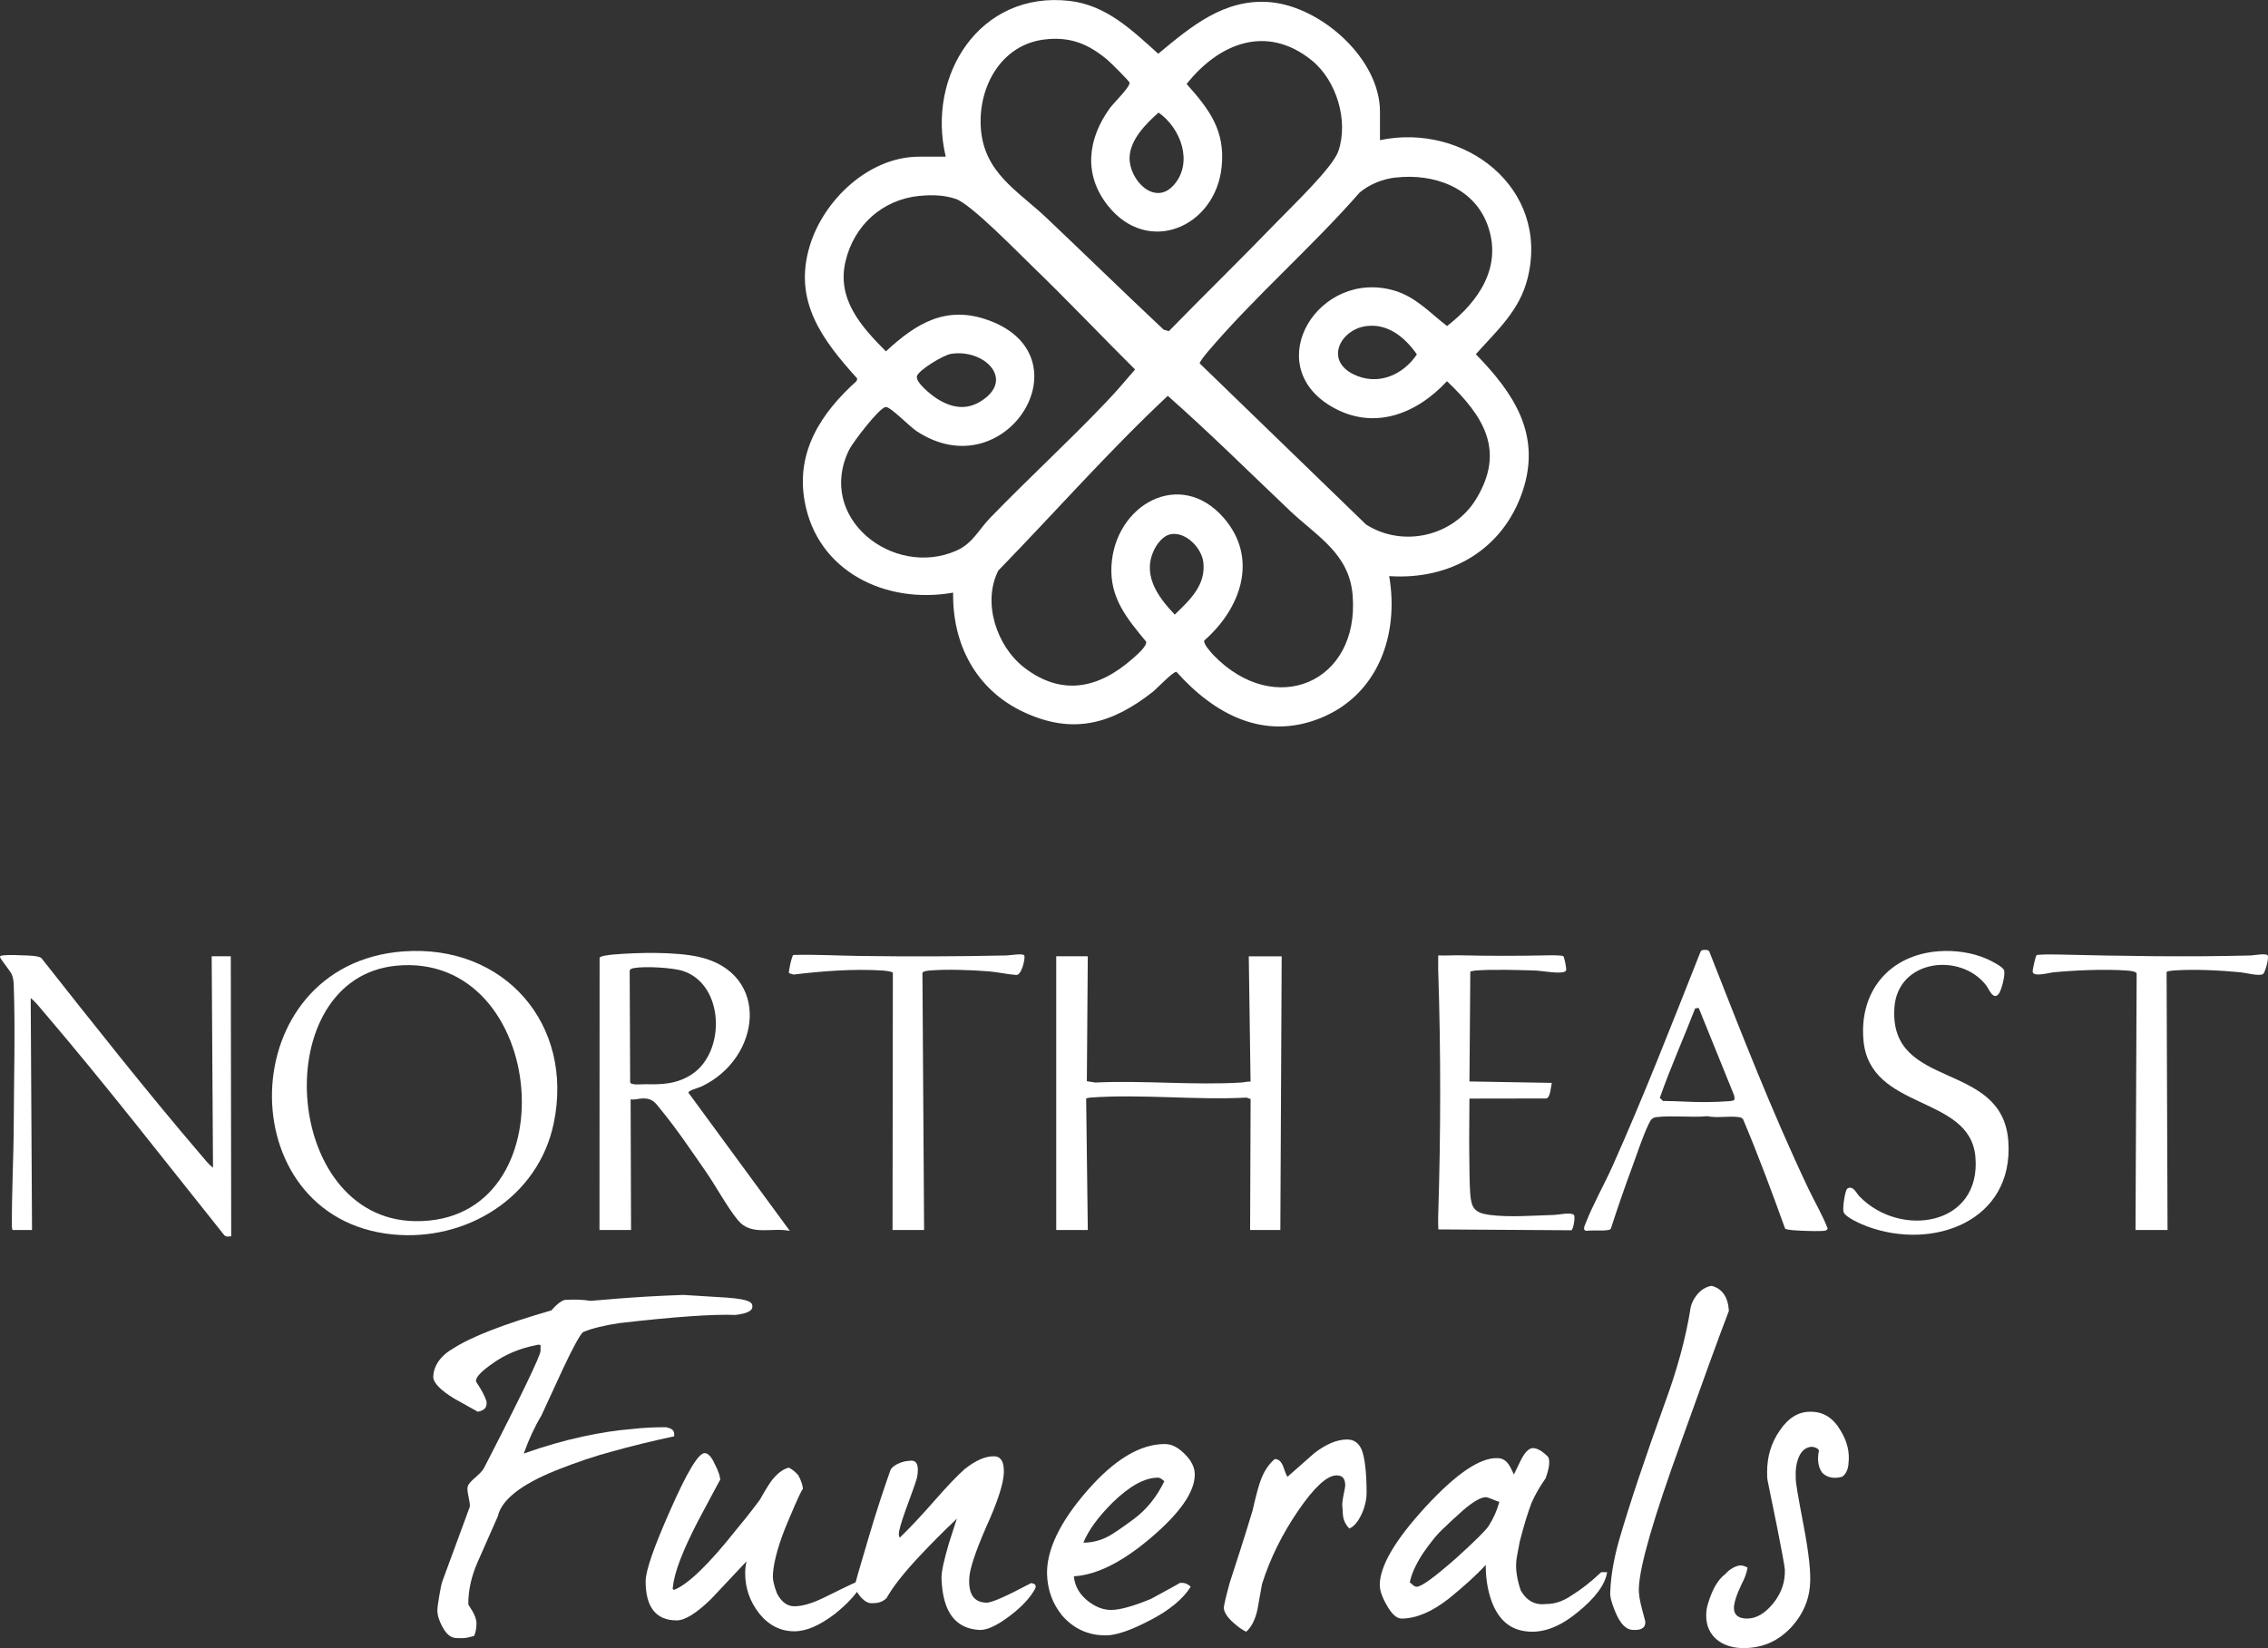 <?xml version="1.0" encoding="UTF-8"?>
<svg id="Layer_2" data-name="Layer 2" xmlns="http://www.w3.org/2000/svg" viewBox="0 0 1442.43 1048.42">
  <rect x="0" y="0" width="1442.43" height="1048.42" fill="#333333" stroke="none"/>
  <defs>
    <style>
      .cls-1 {
        fill: #fff;
      }
    </style>
  </defs>
  <g id="Layer_2-2" data-name="Layer 2">
    <g id="Layer_1-2" data-name="Layer 1-2">
      <path class="cls-1" d="M745.14,339.73c-4.47.54-8.21,4.77-10.32,8.51-9.12,16.48,1.03,30.91,12.31,42.74,9.54-9.24,19.92-18.71,18.17-33.38-1.09-8.93-10.75-19.08-20.16-17.87M742.67,251.83c-37.61,35.25-71.78,74.13-107.75,111.13-10.32,20.28-1.09,48.17,16.54,61.75,23.91,18.41,47.45,13.22,68.82-5.67,2.54-2.23,9.12-7.79,8.69-10.81-12.13-14.67-23.24-27.83-22.09-48.29,2.11-38.88,43.77-62.42,71.47-30.42,22.34,25.84,10.68,57.65-12.38,77.87-1.03,1.93,4.23,7.67,5.86,9.42,39.06,40.32,92.9,17.45,88.44-38.09-2.11-26.62-22.64-37.49-39.84-53.79-25.78-24.45-51.01-49.56-77.63-73.04M604.67,225.15c-4.65.78-19.5,9.72-21.37,13.76-1.81,3.92,9.05,12.38,12.38,14.55,9.18,5.86,18.65,7.85,28.37,1.63,21.91-13.94,1.45-33.5-19.44-29.94M867.99,207.59c-15.57,2.66-25.23,21.37-7.49,30.36,15.45,7.79,31.63.85,40.63-12.5-7.55-10.87-18.83-20.28-33.14-17.87M584.87,124.58c-23.66,2.35-41.77,18.71-47.15,41.77-5.61,23.97,9.96,41.35,25.72,57.17,19.32-17.99,38.57-29.64,65.56-19.68,63.26,23.24,10.68,107.63-45.94,70.51-4.47-2.9-16.54-15.51-19.68-15.45-3.98.12-20.95,22.46-23.24,27.04-21.49,43.34,27.83,81.98,67.97,64.41,10.44-4.53,14.25-13.28,21.43-20.71,24.15-24.99,49.86-48.53,73.77-73.65,6.4-6.64,12.56-13.94,18.59-20.95-21.73-21.55-42.8-43.89-64.83-65.14-9.48-9.12-39.42-40.02-49.14-43.34-7.36-2.54-15.39-2.72-23.12-1.93M887.91,112.87c-8.45.97-16.66,4.17-23.18,9.6-30.12,34.47-67.13,66.58-96.53,101.23-1.09,1.27-5.37,6.46-5.19,7.49l105.82,102.5c23.48,14.91,55.66,7.49,70.09-16.42,18.59-30.79,4.53-52.7-18.65-74.79-19.68,21.31-47.45,31.87-74.19,15.7-44.55-26.98-7.24-87.29,40.63-73.35,13.7,3.98,22.76,14.25,33.62,22.58,20.1-15.63,35.44-37.73,25.72-64.35-8.75-23.97-34.47-32.84-58.19-30.12M736.81,71.64c-7.91,7-18.11,17.2-18.41,28.55-.36,14.25,15.94,31.27,28.13,17.51,12.62-14.25,4.41-36.4-9.78-46.12M664.37,25.1c-27.71,3.32-42.32,30.18-40.57,56.26,1.93,28.67,23.54,39.9,42.02,57.47,24.81,23.54,49.32,47.45,74.25,70.87l3.32.97c22.7-23.3,46.12-46.06,68.7-69.48,9.18-9.54,35.56-34.59,39.12-45.09,6.58-19.32-1.21-45.03-17.02-57.77-28.67-23.06-58.86-10.87-79.5,15.09,14.43,16.18,24.63,29.58,22.28,52.64-3.86,38.45-46.9,57.05-72.5,24.57-15.57-19.74-12.68-42.32,1.33-61.75,2.35-3.26,13.22-13.76,12.56-16.36-.24-1.03-12.07-12.74-13.88-14.31-12.25-10.26-23.66-15.03-40.08-13.1M877.65,89.15c53.67-11.23,107.94,30.24,93.99,87.53-5.13,21.01-19.56,33.5-33.02,48.66,24.27,24.87,41.89,51.25,29.7,87.29-12.56,37.19-46.12,56.5-84.81,53.85,6.4,37.25-7,75.46-43.64,90.31-36.1,14.61-67.73-2.54-91.64-29.4-2.11-.36-12.62,10.81-15.09,12.74-26.02,20.4-50.65,27.47-81.92,12.92-30.3-14.07-45.58-43.04-45.03-76.06-42.62,7.61-86.51-13.28-94.47-58.25-5.61-31.57,10.62-56.14,33.08-76.36l.42-1.57c-22.28-24.69-40.87-49.14-30.24-84.33,8.81-29.28,37.67-56.8,69.54-56.8h16.96c-12.38-51.79,21.73-105.58,78.66-99.12,23.48,2.66,39.9,18.71,56.5,33.62,20.89-17.33,42.14-35.37,71.35-32.78,32.24,2.9,69.66,35.98,69.66,69.6v18.17Z"/>
    </g>
    <g>
      <path class="cls-1" d="M256.65,605.21c-109.1,7.94-111.66,169.71-6.9,180.06,46.82,4.63,92.57-23.49,102.4-70.63,13.14-63.03-31.41-114.09-95.5-109.42ZM263.87,776.82c-84.79-1.4-93.9-154.53-11.87-162.49,96.99-9.41,111.23,164.13,11.87,162.49Z"/>
      <path class="cls-1" d="M437.81,695.1c-.02-1.46,6.38-3.04,8.06-3.82,38.41-17.86,44.59-72.15-1.35-82.55-14.79-3.34-39.09-2.85-54.48-1.51-1.56.14-8.27.79-8.7,2.04l-.07,173.19h20.08l-.28-83.1c2.8.42,5.47-.64,8.21-.61,6.06.07,7.58,2.99,11,7.13,9.96,12.07,19.79,26.71,28.77,39.65,6.51,9.38,13.31,22.22,20.23,30.66,8.48,10.33,21.54,4.46,33.04,6.83l-64.5-87.92ZM410.42,689.72c-2.18-.06-8.73.78-9.64-1.1l-.31-70.42c-.16-1.75,1.26-2.1,2.72-2.37,6.78-1.26,24.59-.33,31.23,1.86,26.42,8.72,27.26,51.73,5.41,65.84-9.4,6.07-18.69,6.46-29.41,6.18Z"/>
      <path class="cls-1" d="M691.82,608.34l-.59,79.45,5.37.85c30.46-1.45,62.56,1.83,92.82,0,2-.12,3.9-.75,5.92-.59l-1.13-79.71h20.93l-.85,174.11h-19.23l.31-83.29-2.56-.94c-32.25,1.72-67.05-2.35-99.02-.03-1.05.08-2.07.18-3.01.67l1.05,83.58h-20.08v-174.11h20.08Z"/>
      <path class="cls-1" d="M7.93,782.45c-.07-.64-.36-1.2-.37-1.86-.16-21.84,1.1-43.78,1.18-65.69.1-28.78,1.02-59.63,0-88.18-.09-2.5-.31-4.56-1.28-6.88S-.2,609.66,0,608.64c.14-.71,1.32-.82,1.95-.89,3.64-.41,9.8-.14,13.63.01,2.66.11,8.97.21,10.73,1.7,33.11,41.94,66.27,84,100.98,124.64,2.52,2.95,5.24,6.46,8.18,8.78l-.84-134.55h12.16l.26,178.04c-1.99.31-3.41.72-4.8-1.09-37.88-47.39-75.13-95.47-114.54-141.61-2.52-2.95-5.26-6.48-8.18-8.78l.84,147.55H7.93Z"/>
      <path class="cls-1" d="M1150.09,756.08c-23.35-49.19-43.06-100.08-62.98-150.75-.47-1.31-3.49-1.24-4.61-.85-.58.2-.87.65-1.07,1.19-18.02,45.52-35.8,91.19-55.77,135.89-5.3,11.87-12.59,24.68-17.17,36.54-.64,1.66-2.2,4.42.38,4.9,4.09-.56,10.32.16,14.13-.58.59-.11,1.1-.27,1.48-.79,4.29-13.25,8.82-26.42,13.67-39.47,3.16-8.48,6.51-18.99,10.33-26.98,1.17-2.44,2.05-4.19,5.07-4.54,9.83-1.15,22.19.36,32.28-.58,6.28,1.33,14.17-.34,20.3.63,1.04.16,1.92.52,2.51,1.45,9.65,22.85,18.26,46.1,26.68,69.44,1.18,1.02,8.76,1.24,11.1,1.35,2.61.12,13.43.51,14.9-.2.43-.2.95-.79,1.06-1.24-3.34-8.67-8.27-16.93-12.29-25.41ZM1099.94,700.48c-4.12.35-9.94.52-14.11.59-9.43.17-18.77-.7-28.19-.71l-2.01-1.97c6.71-19.19,15.15-37.9,22.48-56.92l2.26-.27,22.41,55.32c.82,3.37.54,3.67-2.84,3.96Z"/>
      <path class="cls-1" d="M1233.04,605.12c10.25-.76,21.47.8,30.86,5,2.45,1.1,9.66,4.72,10.59,6.94,1.12,2.7-1.48,12.59-3.19,14.99-3.5,4.9-6.54-3.22-8.18-5.32-16.56-21.19-56.12-16.24-58.28,14.09-3.78,53.27,68.88,33.14,72.45,85.36,3.48,50.73-47.95,69.49-89.69,54.02-3.65-1.35-13.89-5.68-15.12-9.22-.75-2.16.95-13.89,2.38-14.84,3.62-2.39,5.8,2.91,7.65,4.83,25.91,26.9,77.76,18.98,73.82-25.15-3.54-39.61-67.23-28.9-71.19-74.13-2.74-31.27,16.64-54.26,47.89-56.57Z"/>
      <path class="cls-1" d="M935.11,618.01l-.55,69.95,52.38.9c-.63,2.31-.83,9.42-3.53,9.92l-48.85.08c.03,11.93-.3,23.9-.1,35.84.13,7.68.05,16.74.57,24.31.65,9.42,2.7,12.52,12.19,13.82,12.36,1.69,28.58.4,41.31.03,2.84-.08,10.48-1.9,12.43,0,1.15,1.13-.39,9.26-1.54,9.77l-84.65-.55c-.08-2.79-.19-5.63-.1-8.42,1.68-52.19,1.73-104.9,0-157.1-.1-2.92.12-5.87.02-8.79,4.79.2,9.66-.15,14.43-.04,18.03.4,35.75.42,53.77.03,2.13-.05,10.4-.24,11.34.52.73.6,2.04,7.81,1.83,8.71-.27,1.16-1.43,1.41-2.43,1.55-4.85.66-12.91-1.03-18.1-1.18-11.34-.32-25.65-.77-36.81,0-1.23.08-2.4.39-3.59.65Z"/>
      <path class="cls-1" d="M1358.17,782.45l.72-163.21c-.65-1.5-4.84-1.75-6.64-1.87-14.28-.96-32.1-.17-46.4,1.16-2.44.23-12.52,3.13-13.07-.26-.19-1.18,1.8-10.27,2.58-10.79,4.36-.38,8.92-.39,13.34-.28,40.85.97,81.84,1.68,122.75.61,1.98-.05,9.69-1.58,10.76-.06,1,1.42-1.6,11.16-3,11.91-2.69,1.45-10.58-.79-14.01-1.12-13.06-1.28-29.99-2.12-43-1.16-.86.06-3.93.4-4.26.97l.6,164.11h-20.36Z"/>
      <path class="cls-1" d="M587.73,782.45h-20.08l.2-163.57c-.33-.99-5.56-1.43-6.97-1.52-18.38-1.14-38.12.42-56.34,2.6-.53-.36-2.59-.71-2.75-.93-.42-.58,1.69-10.9,2.77-11.54,14.19-.4,28.57.46,42.81.64,30.81.4,61.86.35,92.7-.33,2.13-.05,10.32-1.47,11.33-.06.9,1.26-1.56,13-5.19,12.47-5.65-.43-11.29-1.77-16.92-2.25-10.86-.92-27.14-1.52-37.91-.59-1.17.1-4.33.37-4.72,1.51l1.06,163.58Z"/>
    </g>
    <g>
      <path class="cls-1" d="M467.84,836.49c-14.17-.58-39.03,1.16-74.02,5.2-9.25,1.45-17.06,3.18-23.13,5.78-2.02,2.02-6.36,9.83-12.72,23.42l-13.59,29.49c-4.34,7.23-8.1,15.32-11.28,24.29,25.73-9.25,50.31-14.17,68.81-15.61,7.23-.87,14.46-1.16,21.69-1.16,5.49,1.16,5.2,3.18,5.2,5.78-14.75,3.18-27.76,6.36-39.03,9.54-10.99,2.89-23.13,6.94-36.14,12.14-22.26,8.96-34.7,18.79-37.01,29.2l-13.01,29.49c-3.76,8.67-5.78,17.35-5.78,26.31,0,1.16,5.2,6.65,5.2,12.43,0,3.18-.58,5.78-1.45,7.81-6.07,2.02-8.67,1.45-10.99,1.45-3.76,0-6.65-2.31-9.25-7.23-2.02-3.76-3.18-7.23-3.18-10.41,0-1.16.29-4.05,1.16-8.96.87-4.92,1.45-8.1,2.02-9.54l17.35-47.13c.87-2.31-2.31-10.7-1.16-13.3,1.16-3.76,7.81-6.94,10.41-11.85,24-46.55,35.85-71.42,35.85-74.31v-3.47c-.29-.58-1.45-.58-3.47,0-10.12,2.02-18.79,5.78-26.31,10.99s-11.28,8.96-11.28,11.57c0,.29,0,.58.29.87,3.47,5.21,5.49,9.25,6.36,12.14.58,3.76-1.16,5.78-5.49,6.65l-15.04-8.39c-8.96-5.49-13.3-10.12-13.3-13.88.29-9.54,8.38-15.61,12.14-17.64,11.85-7.81,32.96-15.9,63.03-24.58,2.89-3.47,5.78-5.78,8.39-6.65,5.49-.29,10.99-.29,16.48.58,2.31,0,25.16-2.6,58.98-3.76l28.05,1.74c14.75,1.16,15.9,3.18,15.9,5.78s-3.47,4.34-10.7,5.21Z"/>
      <path class="cls-1" d="M546.49,1010.55c-3.18,4.92-8.38,10.41-15.61,16.19-9.54,7.23-17.93,10.99-25.73,10.99-8.67,0-16.19-3.76-22.26-11.28-6.07-7.81-8.96-16.19-8.96-25.73,0-2.6.29-5.2.87-7.52l-22.55,24c-9.25,8.96-16.48,13.59-21.97,13.59-13.01,0-19.66-8.38-19.66-24.87,0-6.65,5.21-21.69,15.61-45.11,10.7-24.29,17.93-36.43,21.97-36.43,2.02,0,4.34,2.31,6.36,6.94,2.31,4.34,3.47,7.81,3.47,10.12,0-.29-4.63,8.39-14.17,26.31-9.54,18.5-15.04,32.38-15.9,41.93-.29.58-.29,1.16.58,1.73,8.67-3.18,21.97-15.9,39.61-38.17,3.18-3.76,8.38-10.12,15.04-19.08,2.31-4.05,4.63-8.1,7.23-11.86,3.76-4.92,7.52-7.81,11.28-8.67,2.31,1.16,4.34,2.89,6.07,4.92,2.02,3.76,2.89,6.94,2.89,8.96,0-1.45-3.18,5.2-9.25,19.66-6.07,14.17-9.25,25.73-9.83,34.12-.29,3.18.58,7.23,2.6,12.43,2.89,5.49,6.65,8.1,10.99,8.1,4.92,0,10.99-1.74,18.22-5.2,7.81-3.76,15.04-7.52,22.26-10.7l.87,4.63Z"/>
      <path class="cls-1" d="M603.45,981.92c3.47-10.99,5.2-16.19,5.2-15.9-9.54,8.96-17.06,16.77-22.84,22.84-10.7,11.28-17.93,20.53-21.97,27.76-3.76,3.76-8.38,3.18-10.41,3.18-2.02-.29-4.34-1.73-6.65-4.63-2.31-3.18-3.47-4.92-3.18-5.78,0-1.45,2.89-11.28,8.39-29.78,5.49-18.79,10.41-33.25,14.17-43.95,1.16-3.76,8.39-6.36,12.14-6.36,4.92-.87,6.36,2.89,4.92,10.7-1.45,4.92-4.05,11.85-7.23,20.53-2.89,8.1-4.34,13.3-4.34,15.33,0,.87.29,1.73.58,2.31,6.65-6.36,13.88-14.17,22.26-23.71,8.38-9.54,14.75-16.19,19.08-19.95,6.94-5.49,13.3-8.38,19.08-8.1,4.05.29,6.07,3.76,5.78,10.7s-4.05,18.5-11.28,34.41c-6.94,15.9-10.41,26.6-10.7,32.38-.58,10.12,2.89,15.32,10.7,15.61,3.18.29,12.72-4.05,28.62-12.43,2.6.29,3.47,1.45,2.6,3.47-2.89,5.49-8.38,11.57-16.48,17.64-8.1,6.07-14.46,8.96-19.08,8.67-15.32-.87-23.13-11.57-24-32.09-.29-4.34,1.45-11.85,4.63-22.84Z"/>
      <path class="cls-1" d="M732.4,977.87c-18.22,15.61-34.7,24-49.44,24.87.58,6.36,3.76,11.85,9.54,16.19,4.63,3.47,9.25,5.21,14.17,5.21,5.49,0,13.88-2.31,25.16-6.94,12.14-6.65,18.22-9.83,18.22-10.12,2.6-.58,5.2.29,7.23,2.31-4.92,7.81-13.59,15.04-26.02,21.4-12.14,6.36-21.4,9.54-28.05,9.54-11.28,0-20.53-4.34-27.76-12.72-6.07-7.52-9.25-16.19-9.54-26.31-.29-15.32,8.1-32.96,25.44-52.91,17.35-19.95,33.83-29.78,49.44-29.78,4.34,0,8.38,2.02,12.72,6.36s6.36,8.67,6.36,13.01c0,10.99-9.25,24.29-27.47,39.9ZM736.44,940c-8.38,0-17.93,5.2-28.91,15.9-9.25,9.25-15.33,17.64-18.5,25.44,5.78,0,11.28-1.45,16.48-4.34,2.6-1.45,7.81-4.92,15.61-10.7,8.1-6.07,14.46-13.88,19.37-24-1.45-1.45-2.89-2.31-4.05-2.31Z"/>
      <path class="cls-1" d="M866.26,962.55c-2.31,5.2-4.92,8.38-8.1,9.83-4.63-4.92-4.05-8.96-4.34-13.3-.87-3.18,1.73-11.85,1.73-14.17,0-4.34-1.73-6.36-5.49-6.36-6.07,0-14.17,7.52-24.29,22.26-10.12,14.75-17.93,30.36-23.13,46.84l-2.89,16.19c-1.45,6.65-4.05,11.57-7.23,14.17-2.31-1.16-4.92-2.89-7.81-5.49-4.34-3.76-6.36-7.23-6.36-9.83,0-1.16,1.16-6.36,3.76-15.9,4.05-12.43,8.96-27.47,14.46-45.68,2.31-10.12,4.05-16.48,5.21-19.37,2.02-5.78,5.2-10.41,8.96-13.59,2.31,0,4.05,1.45,5.21,4.34,1.45,4.05,2.31,6.36,2.89,6.94l17.06-15.04c7.52-5.78,14.46-8.67,20.82-8.67,4.34,0,7.23,2.02,9.25,6.36,2.02,5.2,3.18,14.46,3.18,27.76,0,3.76-.87,8.1-2.89,12.72Z"/>
      <path class="cls-1" d="M1022.11,1000.14c-1.16,7.81-7.52,16.48-19.08,25.73-11.28,9.25-22.26,13.3-32.67,11.85-9.54-1.16-16.19-6.65-20.53-16.19-3.18-7.23-4.92-15.9-4.92-26.02-6.07,6.65-13.88,13.59-23.42,21.4-10.7,8.38-20.82,12.72-30.07,12.72-3.18,0-6.36-2.89-9.54-8.67-2.89-4.92-4.34-9.25-4.34-12.72,0-11.85,9.54-28.33,28.91-49.44,19.37-21.11,34.7-31.52,45.68-31.23,6.65,0,8.38,5.78,10.7,10.41l4.34-8.96c2.6-5.21,5.2-7.81,7.81-7.81s5.78,1.73,9.54,5.49c1.45,2.31.87,6.94-1.45,13.59-4.05,5.78-6.94,10.99-8.96,15.61-2.02,5.21-4.63,13.3-7.52,24.58-1.45,7.23-2.31,11.85-2.31,13.88-.29,4.63.58,10.41,2.89,17.35,3.76,6.65,9.25,9.54,16.19,8.67,5.49,0,10.7-1.74,16.19-5.49,6.07-3.76,12.43-8.67,18.79-14.75h3.76ZM944.91,952.43c-3.18,0-8.1,2.89-14.46,8.38-3.76,3.47-7.81,6.94-11.57,10.7-4.63,4.05-9.25,9.83-14.17,17.06-4.63,7.23-7.23,13.3-8.1,18.22.87,0,2.31,2.6,4.34,2.6,3.18,0,11.28-6.07,24.87-17.93,12.14-10.99,19.08-17.93,20.82-20.53,3.18-4.92,5.49-10.12,6.94-15.61-1.45,0-6.65-2.89-8.67-2.89Z"/>
      <path class="cls-1" d="M1069.23,917.16c-17.35,47.71-26.31,78.65-26.89,92.52-.29,4.05.58,8.67,2.02,14.17,1.45,5.49,2.31,8.1,2.02,8.38,0,3.18-2.6,4.92-7.52,4.63-4.63,0-8.38-3.76-11.57-11.57-2.31-5.49-3.47-9.83-3.18-12.43.29-9.25,2.02-20.24,5.49-32.67,7.23-24.87,17.06-53.78,28.91-86.74,7.81-21.11,13.59-41.64,16.77-61.88.87-4.34,5.49-12.43,13.3-13.59,6.65,1.73,10.41,6.94,10.99,15.9-5.78,15.04-15.9,42.79-30.36,83.27Z"/>
      <path class="cls-1" d="M1171.58,939.42c-5.2,1.45-9.54.58-12.72-2.6-2.6-3.76-3.18-8.38-2.02-14.17-.87-1.45-2.31-2.02-4.63-2.31-4.05.29-6.94,2.89-8.67,7.81-1.16,3.18-1.74,7.23-1.45,11.85-.29,2.02,1.45,11.85,4.92,30.07s4.92,31.23,4.05,39.32c-.87,9.25-4.63,17.64-11.28,25.15-8.38,9.25-18.5,13.88-30.94,13.88-13.88,0-23.71-7.81-23.71-20.53,0-2.6.29-5.21,1.16-7.81,2.6-8.67,6.07-15.04,10.99-18.79,2.89-3.18,6.07-4.92,9.25-5.49,2.02,0,3.47.58,4.92,1.45-.58,3.18-1.73,6.65-3.76,10.41-3.18,6.65-4.92,11.85-4.92,15.32,0,4.34,2.89,6.65,8.38,6.65,5.78,0,11.28-3.18,16.48-9.54,5.2-6.36,7.81-13.59,7.52-21.68-.29-2.89-2.02-12.43-5.21-28.34-3.76-18.79-5.78-28.05-5.78-28.34-.29-1.73-.29-3.47-.29-5.49,0-9.54,2.6-18.5,8.1-26.31,5.49-8.1,12.14-12.14,19.95-11.85,7.81,0,14.17,4.05,18.79,12.14,4.05,6.65,5.78,13.59,4.92,20.53,0,2.02-.87,6.65-4.05,8.67Z"/>
    </g>
  </g>
</svg>